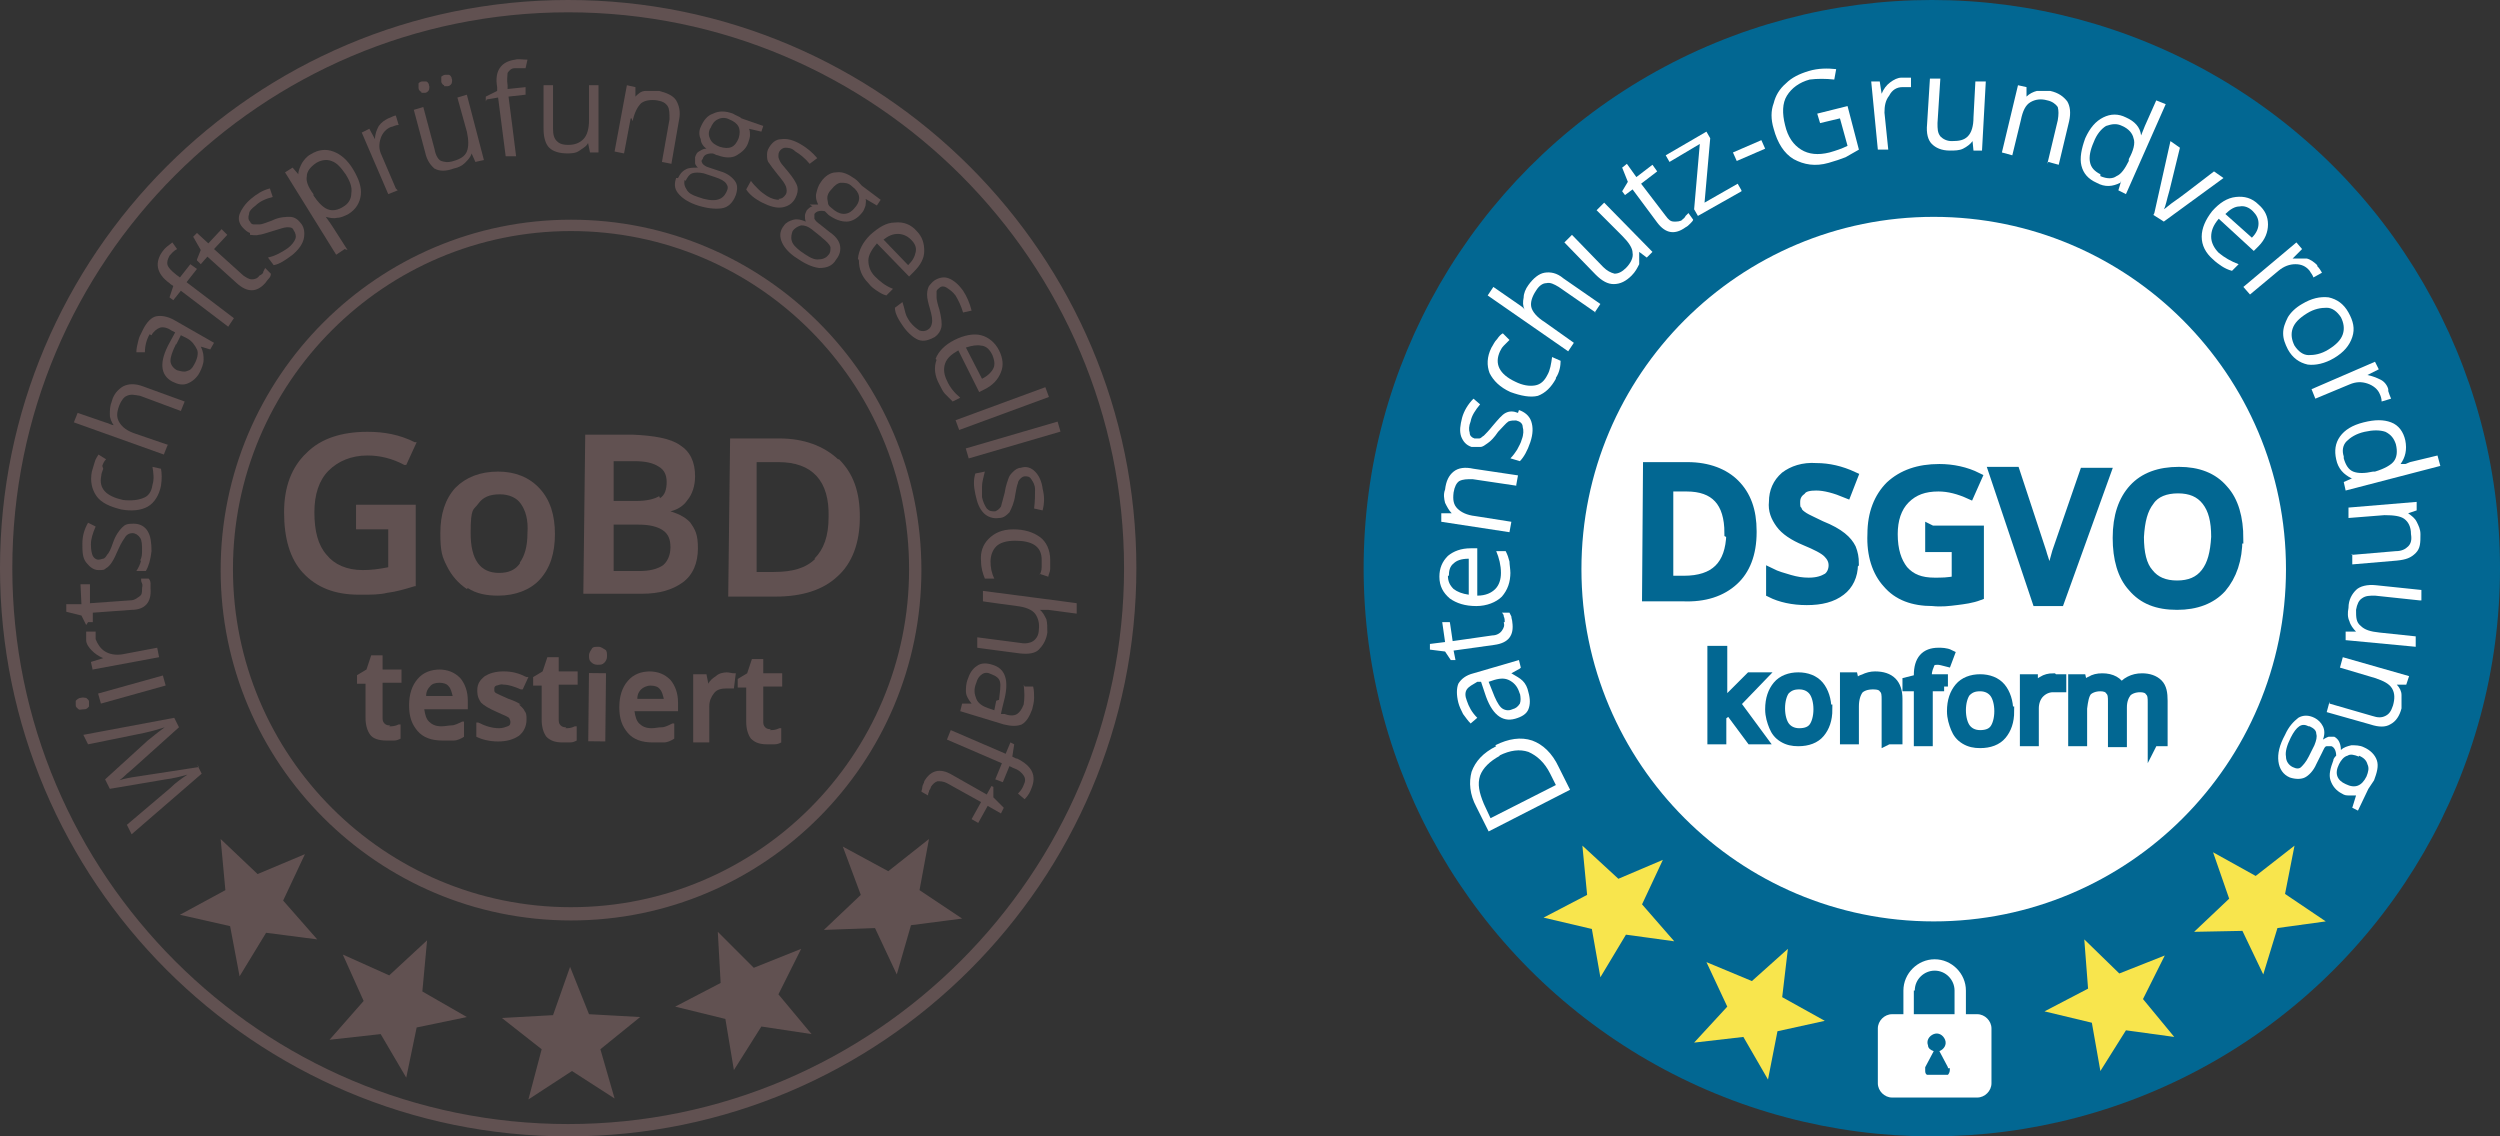 <?xml version="1.0" encoding="UTF-8"?>
<svg xmlns="http://www.w3.org/2000/svg" id="Ebene_1" version="1.1" viewBox="0 0 264 120">
  <rect x="0" y="0" width="264" height="120" fill="#333333" stroke="none"/>
  <defs>
    <style>
      .st0 {
        fill: #615151;
      }

      .st1 {
        isolation: isolate;
      }

      .st2 {
        fill: #fff;
      }

      .st3 {
        fill: #026792;
      }

      .st4 {
        fill: #f8e54d;
      }

      .st5 {
        fill: none;
        stroke: #026792;
        stroke-miterlimit: 10;
        stroke-width: 1px;
      }
    </style>
  </defs>
  <g id="Ebene_2">
    <g id="Text">
      <g id="Ebene_3">
        <circle class="st3" cx="204" cy="60" r="60"></circle>
        <circle class="st2" cx="204.2" cy="60.1" r="37.2"></circle>
        <g class="st1">
          <path class="st2" d="M157.9,78.7c1.4-.7,2.7-.9,3.9-.5,1.1.4,2.1,1.3,2.8,2.8l1.2,2.4-8.6,4.4-1.3-2.6c-.7-1.3-.8-2.6-.5-3.7.4-1.1,1.2-2,2.6-2.7ZM158.4,79.8c-1.1.6-1.8,1.3-2.1,2.1-.3.9-.1,1.8.4,3l.7,1.5,6.9-3.5-.6-1.2c-.6-1.2-1.4-1.9-2.3-2.3-.9-.3-1.9-.2-3.1.4Z"></path>
        </g>
        <g class="st1">
          <path class="st2" d="M160.5,70.6l-.9.5h0c.5.3.9.5,1.2.8.3.3.5.7.6,1.2.2.7.2,1.3,0,1.8-.2.5-.7.8-1.4,1-1.4.4-2.5-.5-3.2-2.7l-.4-1.2h-.4c-.5.3-.9.5-1.1.8-.2.3-.2.7,0,1.2.2.6.5,1.2,1.1,1.8l-.7.6c-.3-.3-.5-.6-.8-1-.2-.4-.4-.8-.5-1.2-.2-.8-.2-1.5,0-2,.3-.5.8-.9,1.6-1.1l4.8-1.4.2.8ZM160.5,73.3c-.2-.7-.5-1.1-1-1.4-.5-.3-1-.3-1.7-.1l-.6.2.4,1c.3.8.6,1.4.9,1.7.3.3.8.4,1.2.2.4-.1.6-.3.8-.6.1-.3.1-.6,0-1.1Z"></path>
        </g>
        <g class="st1">
          <path class="st2" d="M158.9,65.7c0-.2,0-.4-.1-.6,0-.2-.1-.3-.2-.4h.8c0,0,.1.2.2.4,0,.2.1.4.1.6.2,1.4-.4,2.2-1.9,2.4l-4.3.6.2,1h-.5c0,0-.6-.9-.6-.9l-1.6-.2v-.6c0,0,1.6-.2,1.6-.2l-.3-2.1h.8c0-.1.3,2,.3,2l4.2-.6c.4,0,.8-.2,1-.5s.3-.5.2-.9Z"></path>
        </g>
        <g class="st1">
          <path class="st2" d="M159.5,60.4c0,1.1-.3,1.9-.9,2.6-.6.6-1.6,1-2.7,1-1.2,0-2.1-.3-2.8-.8-.7-.6-1.1-1.3-1.1-2.3,0-.9.3-1.6.9-2.2.6-.5,1.4-.8,2.4-.8h.7s0,5,0,5c.9,0,1.5-.3,1.9-.7s.6-1,.6-1.7c0-.8-.2-1.6-.5-2.3h1c.2.4.3.7.4,1.1,0,.3.1.8.1,1.3ZM152.9,60.8c0,.6.2,1,.6,1.4.4.3.9.5,1.6.6v-3.8c-.8,0-1.3.2-1.6.5-.4.3-.5.8-.5,1.3Z"></path>
        </g>
        <g class="st1">
          <path class="st2" d="M160.2,51.3l-4.7-.7c-.6,0-1,0-1.4.2-.3.2-.5.6-.6,1.2-.1.8,0,1.3.4,1.7.4.4,1,.7,1.9.8l3.8.6-.2,1.1-7.2-1.1v-.9c.1,0,1.1,0,1.1,0h0c-.3-.3-.5-.7-.7-1.1-.1-.4-.2-.9,0-1.4.1-.9.4-1.5.9-1.9.5-.4,1.2-.5,2.1-.3l4.7.7-.2,1.1Z"></path>
        </g>
        <g class="st1">
          <path class="st2" d="M160.4,43.3c.6.2,1.1.6,1.3,1.2.2.6.2,1.3-.1,2.2-.3.9-.7,1.6-1.1,2l-1-.3c.3-.3.5-.6.7-.9.2-.4.4-.7.5-1.1.2-.5.2-1,.1-1.3,0-.4-.3-.6-.7-.7-.3,0-.5,0-.8.1-.3.2-.6.6-1.1,1.1-.4.6-.8,1-1.1,1.2-.3.2-.5.4-.8.4-.3,0-.6,0-.9,0-.6-.2-.9-.6-1.1-1.1-.2-.6-.1-1.2.1-2,.2-.7.6-1.4,1.2-2l.7.6c-.5.6-.9,1.2-1,1.8-.2.5-.2.9-.1,1.2,0,.3.2.5.5.6.2,0,.4,0,.5,0,.2,0,.3-.2.5-.3.2-.2.5-.5.9-1,.6-.7,1-1.2,1.4-1.4.4-.2.8-.2,1.3,0Z"></path>
        </g>
        <g class="st1">
          <path class="st2" d="M164.3,40c-.5.9-1.1,1.5-1.9,1.8-.8.2-1.8,0-2.9-.4-1.1-.5-1.8-1.2-2.2-2-.3-.8-.3-1.7.2-2.7.2-.3.3-.6.6-.9.2-.3.4-.5.6-.6l.7.7c-.2.2-.4.4-.6.6-.2.2-.3.4-.4.6-.6,1.3-.1,2.4,1.6,3.2.8.4,1.5.5,2.1.4.6-.1,1-.5,1.3-1.1.3-.5.4-1.2.5-1.9l.9.4c0,.5-.1,1.2-.5,1.8Z"></path>
        </g>
        <g class="st1">
          <path class="st2" d="M168.5,33l-3.9-2.7c-.5-.3-.9-.5-1.3-.4-.4,0-.8.3-1.1.8-.4.6-.6,1.2-.5,1.7.1.5.6,1.1,1.4,1.6l3.1,2.2-.6.9-8.5-5.9.6-.9,2.6,1.8c.3.2.6.4.7.6h0c-.2-.4-.2-.8-.1-1.3,0-.4.2-.9.5-1.3.5-.7,1.1-1.2,1.7-1.3.6-.1,1.3,0,2,.6l3.9,2.7-.6.9Z"></path>
        </g>
        <g class="st1">
          <path class="st2" d="M166,24.8l3.3,3.4c.4.4.8.6,1.2.7.4,0,.8-.2,1.2-.6.5-.5.8-1.1.7-1.6,0-.5-.4-1.1-1.1-1.8l-2.7-2.7.8-.8,5.1,5.2-.6.6-.8-.6h0c0,.5,0,.9,0,1.3-.2.4-.4.8-.8,1.2-.6.6-1.2.9-1.9.9-.6,0-1.2-.3-1.9-1l-3.3-3.4.8-.8Z"></path>
        </g>
        <g class="st1">
          <path class="st2" d="M177.6,23.2c.2-.1.3-.2.4-.4.1-.1.2-.2.3-.3l.5.7c0,.1-.2.3-.3.4-.2.2-.3.3-.5.4-1.1.8-2.1.7-3-.5l-2.6-3.5-.8.6-.3-.4.6-1-.6-1.5.5-.4,1,1.4,1.7-1.3.5.7-1.7,1.3,2.6,3.4c.3.4.5.6.9.6.3,0,.6,0,.9-.2Z"></path>
        </g>
        <g class="st1">
          <path class="st2" d="M183.9,20.2l-4.6,2.6-.4-.7.6-6.9-3.2,1.9-.4-.7,4.3-2.5.4.7-.6,6.8,3.5-2,.4.7Z"></path>
        </g>
        <g class="st1">
          <path class="st2" d="M183.4,17l-.4-.9,3-1.3.4.9-3,1.3Z"></path>
        </g>
        <g class="st1">
          <path class="st2" d="M191.9,12l3.2-.8,1.2,4.6c-.5.3-.9.5-1.4.8-.5.2-1.1.4-1.8.6-1.4.4-2.6.2-3.7-.4-1-.6-1.7-1.7-2.1-3.2-.3-1-.3-1.9,0-2.7.2-.8.6-1.5,1.3-2.1.6-.6,1.4-1,2.4-1.3,1-.3,2-.3,2.9-.2l-.2,1.1c-.9-.1-1.8-.1-2.6,0-1.1.3-1.9.9-2.4,1.7-.5.8-.5,1.9-.2,3.1.3,1.3.9,2.1,1.7,2.6.8.5,1.8.6,3,.3.7-.2,1.3-.4,1.9-.7l-.8-2.9-2.1.5-.3-1Z"></path>
        </g>
        <g class="st1">
          <path class="st2" d="M200.9,8.2c.3,0,.6,0,.9,0v1c-.4,0-.6,0-.9,0-.6,0-1.1.3-1.4.9-.4.5-.5,1.1-.5,1.8l.4,3.9h-1.1c0,0-.7-7.2-.7-7.2h.9c0,0,.2,1.3.2,1.3h0c.2-.5.5-.9.9-1.2.4-.3.8-.5,1.2-.5Z"></path>
        </g>
        <g class="st1">
          <path class="st2" d="M204.9,8.3l-.3,4.7c0,.6,0,1,.3,1.4.3.3.7.5,1.2.5.8,0,1.3-.1,1.7-.5.4-.4.6-1.1.6-2l.2-3.8h1.1c0,0-.4,7.3-.4,7.3h-.9c0,0-.1-1-.1-1h0c-.2.3-.6.6-1,.8-.4.2-.9.2-1.4.2-.9,0-1.5-.3-1.9-.7-.4-.4-.6-1.1-.5-2.1l.3-4.8h1.1Z"></path>
        </g>
        <g class="st1">
          <path class="st2" d="M216.2,17.3l1.1-4.6c.1-.6.1-1,0-1.4-.2-.3-.6-.6-1.1-.7-.7-.2-1.3-.1-1.8.2s-.8.9-1,1.9l-.9,3.7-1.1-.3,1.7-7.1.9.2v1c0,0,0,0,0,0,.3-.3.7-.5,1.1-.6.4,0,.9,0,1.4,0,.9.2,1.4.6,1.8,1.1.3.5.4,1.2.2,2.1l-1.1,4.6-1.1-.3Z"></path>
        </g>
        <g class="st1">
          <path class="st2" d="M223.9,19.3h0c-.8.4-1.6.5-2.5,0-.9-.4-1.4-1-1.6-1.8-.2-.8,0-1.8.4-2.9.5-1.1,1.1-1.8,1.9-2.2.8-.4,1.6-.4,2.4,0,.9.4,1.5,1,1.6,1.9h0s.2-.5.2-.5l.2-.5,1.2-2.7,1,.4-4.2,9.5-.8-.4.3-1ZM221.8,18.6c.7.3,1.3.3,1.7,0,.5-.2.9-.8,1.3-1.6v-.2c.5-.9.7-1.7.5-2.2-.1-.5-.5-1-1.2-1.3-.6-.3-1.1-.2-1.7,0-.5.3-1,.9-1.3,1.7-.4.9-.5,1.6-.4,2.1.1.6.5,1,1.1,1.3Z"></path>
        </g>
        <g class="st1">
          <path class="st2" d="M227.5,22.5l1.7-7.6,1,.7-1.1,4.5c-.3,1-.4,1.7-.6,2h0c.2-.1.6-.5,1.2-.9s2-1.5,4.1-3.1l1,.7-6.3,4.6-1.1-.7Z"></path>
        </g>
        <g class="st1">
          <path class="st2" d="M233.7,27.4c-.8-.7-1.2-1.5-1.2-2.4,0-.9.4-1.8,1.1-2.7.8-.9,1.6-1.4,2.5-1.5.9-.1,1.7.1,2.4.8.7.6,1,1.3,1,2.1,0,.8-.3,1.6-1,2.3l-.5.5-3.7-3.4c-.6.7-.8,1.3-.8,1.9s.3,1.2.8,1.7c.6.5,1.3.9,2.1,1.2l-.7.7c-.4-.1-.8-.3-1.1-.5-.3-.2-.6-.4-1-.8ZM237.9,22.3c-.4-.4-.9-.6-1.4-.5-.5,0-1,.3-1.5.8l2.8,2.5c.5-.5.7-1,.7-1.5,0-.5-.2-.9-.6-1.3Z"></path>
        </g>
        <g class="st1">
          <path class="st2" d="M244.7,28.1c.2.2.4.5.5.7l-.9.5c-.1-.3-.3-.5-.4-.7-.4-.5-.9-.7-1.5-.7-.6,0-1.2.2-1.8.7l-3,2.5-.7-.8,5.6-4.7.6.7-1,1h0c.5,0,1,0,1.5,0,.4.1.8.4,1.1.7Z"></path>
        </g>
        <g class="st1">
          <path class="st2" d="M246.5,37.8c-1,.6-2,.8-2.8.7-.9-.2-1.6-.7-2.1-1.6-.3-.6-.5-1.1-.5-1.7,0-.6.2-1.1.5-1.7.3-.5.8-1,1.5-1.4,1-.6,1.9-.8,2.8-.7.9.2,1.6.7,2.1,1.6.5.9.7,1.7.4,2.6-.3.9-.9,1.6-1.9,2.2ZM243.6,33.1c-.8.5-1.3,1-1.5,1.6-.2.6-.1,1.2.2,1.8.4.6.9,1,1.5,1,.6,0,1.3-.1,2.1-.6.8-.5,1.3-1,1.5-1.6.2-.6.1-1.2-.2-1.8-.4-.6-.9-1-1.5-1-.6,0-1.3.1-2.1.6Z"></path>
        </g>
        <g class="st1">
          <path class="st2" d="M252.2,41.3c.1.3.2.6.3.8l-1,.3c0-.3-.1-.6-.2-.8-.2-.5-.7-.9-1.3-1.1-.6-.2-1.2-.2-1.9.1l-3.6,1.5-.4-1,6.7-2.9.4.8-1.2.6h0c.5.1,1,.3,1.4.5.4.2.7.6.8,1Z"></path>
        </g>
        <g class="st1">
          <path class="st2" d="M248.3,50.5h0c-.8-.4-1.4-1-1.6-2-.2-.9-.1-1.7.4-2.4.5-.7,1.3-1.2,2.5-1.5s2.1-.3,2.9,0c.8.3,1.3,1,1.5,1.9.2,1,0,1.8-.5,2.5h0c0,0,.5,0,.5,0l.5-.2,2.9-.7.3,1.1-10,2.6-.2-.9.9-.4ZM247.5,48.4c.2.7.5,1.2,1,1.4.5.2,1.2.2,2.1,0h.2c1-.3,1.7-.7,2-1.1s.4-1,.2-1.8c-.2-.6-.5-1-1.1-1.3-.6-.2-1.3-.2-2.2,0-.9.2-1.5.6-1.9,1-.4.4-.5,1-.3,1.6Z"></path>
        </g>
        <g class="st1">
          <path class="st2" d="M248.3,58.6l4.7-.4c.6,0,1-.2,1.3-.5.3-.3.4-.7.3-1.3,0-.8-.3-1.3-.7-1.6-.4-.3-1.1-.4-2.1-.4l-3.8.3v-1.1c0,0,7.2-.6,7.2-.6v.9c0,0-.9.3-.9.3h0c.4.3.7.5.9.9.2.4.4.8.4,1.3,0,.9,0,1.5-.5,2s-1,.7-2,.8l-4.7.4v-1.1Z"></path>
        </g>
        <g class="st1">
          <path class="st2" d="M255.5,63.4l-4.7-.5c-.6,0-1,0-1.4.3-.3.2-.5.6-.6,1.2,0,.8,0,1.3.5,1.7.4.4,1,.6,2,.7l3.8.4v1.1c-.1,0-7.4-.7-7.4-.7v-.9c0,0,1.1,0,1.1,0h0c-.3-.3-.6-.7-.7-1.1-.2-.4-.2-.9-.1-1.4,0-.9.4-1.5.8-1.9s1.2-.6,2.1-.5l4.8.5v1.1Z"></path>
        </g>
        <g class="st1">
          <path class="st2" d="M246,74.3l4.5,1.3c.6.2,1,.2,1.4,0,.4-.2.6-.5.8-1.1.2-.7.2-1.3-.1-1.8-.3-.5-.9-.8-1.8-1.1l-3.7-1.1.3-1.1,7,2-.3.9h-1c0-.1,0,0,0,0,.3.3.5.7.5,1.1,0,.4,0,.9,0,1.4-.2.8-.6,1.4-1.2,1.7-.5.3-1.2.3-2.1,0l-4.6-1.3.3-1.1Z"></path>
        </g>
        <g class="st1">
          <path class="st2" d="M249,85.6l-.6-.3.4-1.3c-.2,0-.4,0-.7,0-.3,0-.5,0-.8-.2-.6-.3-1-.8-1.2-1.4-.2-.6,0-1.3.3-2.1,0-.2.2-.4.3-.5,0-.5-.2-.9-.5-1-.2,0-.3,0-.5,0s-.3.3-.5.7l-.6,1.2c-.3.7-.8,1.2-1.2,1.4s-1,.2-1.6,0c-.7-.3-1.1-.9-1.2-1.7s.1-1.7.7-2.8c.4-.9.9-1.4,1.4-1.8.5-.3,1.1-.3,1.7,0,.4.2.7.5.9.9.2.4.2.9,0,1.4.2-.1.3-.2.6-.3.2,0,.4,0,.6,0,.2.1.4.3.5.5.1.2.2.5.2.9.3-.3.7-.4,1.1-.5.4,0,.9,0,1.3.2.7.3,1.2.8,1.4,1.4.2.6,0,1.3-.3,2.1-.2.3-.4.6-.6.9l-1.1,2.3ZM243.8,76.7c-.4-.2-.7-.2-1,0-.3.2-.6.6-.9,1.2-.4.8-.6,1.5-.5,2,0,.5.3.9.7,1.1.4.2.7.2.9,0,.2-.2.5-.5.8-1.1l.6-1.2c.2-.5.3-.9.2-1.2,0-.4-.3-.6-.7-.8ZM249.1,79.9c-.5-.2-.9-.3-1.2-.1-.4.1-.7.5-.9.9-.5,1-.2,1.7.7,2.1,1,.5,1.7.2,2.2-.8.2-.5.3-.9.1-1.3-.1-.4-.4-.7-.9-.9Z"></path>
        </g>
        <g class="st1">
          <g class="st1">
            <path class="st3" d="M185,56.2c0,2.3-.7,4-1.9,5.1-1.3,1.2-3.1,1.8-5.4,1.7h-3.8s.1-13.7.1-13.7h4.2c2.2,0,3.9.7,5,1.8,1.2,1.2,1.8,2.8,1.8,5ZM182.6,56.3c0-3.3-1.5-4.9-4.5-4.9h-1.9s0,9.9,0,9.9h1.6c3.3,0,4.9-1.6,5-4.9Z"></path>
            <path class="st3" d="M195.7,59.6c0,1.2-.5,2.2-1.3,2.8-.9.7-2.1,1-3.6,1-1.5,0-2.8-.3-3.8-.8v-2.1c.6.3,1.3.5,2,.7.7.2,1.3.3,2,.3.9,0,1.5-.2,2-.5.4-.3.6-.8.6-1.3,0-.5-.2-.9-.6-1.3-.4-.4-1.2-.8-2.4-1.3-1.2-.5-2.1-1.1-2.6-1.8-.5-.7-.8-1.4-.7-2.3,0-1.1.4-2,1.2-2.7.8-.6,1.9-1,3.3-.9,1.3,0,2.6.3,3.9.9l-.7,1.8c-1.2-.5-2.3-.8-3.2-.8-.7,0-1.3.1-1.6.5-.4.3-.6.7-.6,1.2,0,.4,0,.7.2.9.1.3.4.5.7.7.3.2,1,.5,1.8.9,1,.4,1.7.8,2.2,1.2.5.4.8.8,1,1.2.2.5.3,1,.3,1.6Z"></path>
            <path class="st3" d="M204,56h5c0,0,0,6.9,0,6.9-.8.3-1.6.4-2.4.5s-1.6.2-2.5.1c-2.1,0-3.7-.6-4.8-1.9-1.1-1.2-1.7-3-1.6-5.2,0-2.2.7-3.9,1.9-5.1,1.3-1.2,3-1.8,5.2-1.8,1.4,0,2.8.3,4,.9l-.8,1.8c-1.1-.5-2.2-.8-3.3-.8-1.5,0-2.6.4-3.5,1.3-.9.9-1.3,2.2-1.3,3.7,0,1.7.4,2.9,1.1,3.8.8.9,1.8,1.3,3.3,1.3.7,0,1.5,0,2.3-.2v-3.5s-2.8,0-2.8,0v-1.9Z"></path>
            <path class="st3" d="M220.1,49.9h2.3s-4.9,13.6-4.9,13.6h-2.4s-4.6-13.7-4.6-13.7h2.3s2.8,8.5,2.8,8.5c.1.4.3.9.5,1.6.2.6.3,1.1.3,1.4,0-.5.2-1,.4-1.6.2-.6.3-1.1.4-1.4l2.9-8.4Z"></path>
            <path class="st3" d="M236.3,56.9c0,2.2-.6,3.9-1.7,5.2-1.1,1.2-2.7,1.8-4.7,1.8-2.1,0-3.6-.6-4.7-1.9-1.1-1.2-1.6-3-1.6-5.2,0-2.3.6-4,1.7-5.2,1.1-1.2,2.7-1.8,4.8-1.8,2,0,3.6.6,4.7,1.9,1.1,1.2,1.6,3,1.6,5.2ZM225.9,56.7c0,1.7.3,3,1,3.8.7.9,1.7,1.3,3,1.3,1.3,0,2.3-.4,3-1.3.7-.9,1-2.1,1.1-3.8,0-1.7-.3-2.9-1-3.8-.7-.9-1.7-1.3-3-1.3-1.3,0-2.4.4-3,1.3-.7.9-1,2.1-1.1,3.8Z"></path>
          </g>
          <g class="st1">
            <path class="st5" d="M185,56.2c0,2.3-.7,4-1.9,5.1-1.3,1.2-3.1,1.8-5.4,1.7h-3.8s.1-13.7.1-13.7h4.2c2.2,0,3.9.7,5,1.8,1.2,1.2,1.8,2.8,1.8,5ZM182.6,56.3c0-3.3-1.5-4.9-4.5-4.9h-1.9s0,9.9,0,9.9h1.6c3.3,0,4.9-1.6,5-4.9Z"></path>
            <path class="st5" d="M195.7,59.6c0,1.2-.5,2.2-1.3,2.8-.9.7-2.1,1-3.6,1-1.5,0-2.8-.3-3.8-.8v-2.1c.6.3,1.3.5,2,.7.7.2,1.3.3,2,.3.9,0,1.5-.2,2-.5.4-.3.6-.8.6-1.3,0-.5-.2-.9-.6-1.3-.4-.4-1.2-.8-2.4-1.3-1.2-.5-2.1-1.1-2.6-1.8-.5-.7-.8-1.4-.7-2.3,0-1.1.4-2,1.2-2.7.8-.6,1.9-1,3.3-.9,1.3,0,2.6.3,3.9.9l-.7,1.8c-1.2-.5-2.3-.8-3.2-.8-.7,0-1.3.1-1.6.5-.4.3-.6.7-.6,1.2,0,.4,0,.7.2.9.1.3.4.5.7.7.3.2,1,.5,1.8.9,1,.4,1.7.8,2.2,1.2.5.4.8.8,1,1.2.2.5.3,1,.3,1.6Z"></path>
            <path class="st5" d="M204,56h5c0,0,0,6.9,0,6.9-.8.3-1.6.4-2.4.5s-1.6.2-2.5.1c-2.1,0-3.7-.6-4.8-1.9-1.1-1.2-1.7-3-1.6-5.2,0-2.2.7-3.9,1.9-5.1,1.3-1.2,3-1.8,5.2-1.8,1.4,0,2.8.3,4,.9l-.8,1.8c-1.1-.5-2.2-.8-3.3-.8-1.5,0-2.6.4-3.5,1.3-.9.9-1.3,2.2-1.3,3.7,0,1.7.4,2.9,1.1,3.8.8.9,1.8,1.3,3.3,1.3.7,0,1.5,0,2.3-.2v-3.5s-2.8,0-2.8,0v-1.9Z"></path>
            <path class="st5" d="M220.1,49.9h2.3s-4.9,13.6-4.9,13.6h-2.4s-4.6-13.7-4.6-13.7h2.3s2.8,8.5,2.8,8.5c.1.4.3.9.5,1.6.2.6.3,1.1.3,1.4,0-.5.2-1,.4-1.6.2-.6.3-1.1.4-1.4l2.9-8.4Z"></path>
            <path class="st5" d="M236.3,56.9c0,2.2-.6,3.9-1.7,5.2-1.1,1.2-2.7,1.8-4.7,1.8-2.1,0-3.6-.6-4.7-1.9-1.1-1.2-1.6-3-1.6-5.2,0-2.3.6-4,1.7-5.2,1.1-1.2,2.7-1.8,4.8-1.8,2,0,3.6.6,4.7,1.9,1.1,1.2,1.6,3,1.6,5.2ZM225.9,56.7c0,1.7.3,3,1,3.8.7.9,1.7,1.3,3,1.3,1.3,0,2.3-.4,3-1.3.7-.9,1-2.1,1.1-3.8,0-1.7-.3-2.9-1-3.8-.7-.9-1.7-1.3-3-1.3-1.3,0-2.4.4-3,1.3-.7.9-1,2.1-1.1,3.8Z"></path>
          </g>
          <g class="st1">
            <path class="st3" d="M181.8,74.7c.2-.2.4-.6.8-1l2.2-2.2h1.2s-2.7,2.8-2.7,2.8l2.8,3.8h-1.2s-2.3-3.1-2.3-3.1l-.8.6v2.5s-1,0-1,0v-9.4c0,0,1.1,0,1.1,0v5c0,.2,0,.6-.1,1h0Z"></path>
            <path class="st3" d="M193,74.9c0,1.1-.3,1.9-.8,2.5s-1.3.9-2.3.9c-.6,0-1.1-.1-1.6-.4s-.8-.7-1-1.2c-.2-.5-.4-1.1-.4-1.8,0-1.1.3-1.9.8-2.5.5-.6,1.3-.9,2.2-.9.9,0,1.7.3,2.2.9.5.6.8,1.5.8,2.5ZM188,74.8c0,.8.2,1.5.5,1.9s.8.7,1.5.7c.7,0,1.2-.2,1.5-.6.3-.4.5-1.1.5-1.9,0-.8-.2-1.5-.5-1.9-.3-.4-.8-.7-1.5-.7-.7,0-1.1.2-1.5.6-.3.4-.5,1.1-.5,1.9Z"></path>
            <path class="st3" d="M199.2,78.2v-4.3c0-.5,0-.9-.3-1.2-.2-.3-.6-.4-1.1-.4-.7,0-1.2.2-1.5.5-.3.4-.5,1-.5,1.8v3.5s-1,0-1,0v-6.6c0,0,.9,0,.9,0l.2.9h0c.2-.3.5-.6.9-.7.4-.2.8-.3,1.2-.3.8,0,1.4.2,1.8.6s.6,1,.6,1.8v4.3s-1,0-1,0Z"></path>
            <path class="st3" d="M205.3,72.5h-1.7s0,5.8,0,5.8h-1s0-5.8,0-5.8h-1.2s0-.5,0-.5l1.2-.3v-.4c0-1.6.7-2.4,2.1-2.4.3,0,.8,0,1.2.2l-.3.8c-.4-.1-.7-.2-1-.2-.4,0-.7.1-.8.4s-.3.6-.3,1.2v.4s1.7,0,1.7,0v.8Z"></path>
            <path class="st3" d="M212.2,75.1c0,1.1-.3,1.9-.8,2.5-.5.6-1.3.9-2.3.9-.6,0-1.1-.1-1.6-.4s-.8-.7-1-1.2-.4-1.1-.4-1.8c0-1.1.3-1.9.8-2.5.5-.6,1.3-.9,2.2-.9.9,0,1.7.3,2.2.9.5.6.8,1.5.8,2.5ZM207.1,75c0,.8.2,1.5.5,1.9.3.4.8.7,1.5.7.7,0,1.2-.2,1.5-.6.3-.4.5-1.1.5-1.9,0-.8-.2-1.5-.5-1.9-.3-.4-.8-.7-1.5-.7-.7,0-1.1.2-1.5.6-.3.4-.5,1.1-.5,1.9Z"></path>
            <path class="st3" d="M216.9,71.7c.3,0,.6,0,.8,0v.9c-.4,0-.7,0-.9,0-.5,0-1,.2-1.4.6-.4.4-.6,1-.6,1.6v3.5s-1,0-1,0v-6.6c0,0,.9,0,.9,0v1.2c.1,0,.1,0,.1,0,.2-.4.5-.8.9-1,.3-.2.7-.3,1.1-.3Z"></path>
            <path class="st3" d="M227.3,78.5v-4.3c0-.5,0-.9-.3-1.2-.2-.3-.6-.4-1-.4-.6,0-1.1.2-1.4.5-.3.4-.5.9-.5,1.6v3.7s-1,0-1,0v-4.3c0-.5,0-.9-.3-1.2-.2-.3-.6-.4-1-.4-.6,0-1.1.2-1.4.5-.3.4-.4,1-.5,1.8v3.5s-1,0-1,0v-6.6c0,0,.9,0,.9,0l.2.9h0c.2-.3.5-.6.8-.7.3-.2.7-.3,1.2-.3,1,0,1.7.4,2,1.1h0c.2-.3.5-.6.9-.8.4-.2.8-.3,1.3-.3.7,0,1.3.2,1.7.6.4.4.5,1,.5,1.8v4.3s-1,0-1,0Z"></path>
          </g>
          <g class="st1">
            <path class="st5" d="M181.8,74.7c.2-.2.4-.6.8-1l2.2-2.2h1.2s-2.7,2.8-2.7,2.8l2.8,3.8h-1.2s-2.3-3.1-2.3-3.1l-.8.6v2.5s-1,0-1,0v-9.4c0,0,1.1,0,1.1,0v5c0,.2,0,.6-.1,1h0Z"></path>
            <path class="st5" d="M193,74.9c0,1.1-.3,1.9-.8,2.5s-1.3.9-2.3.9c-.6,0-1.1-.1-1.6-.4s-.8-.7-1-1.2c-.2-.5-.4-1.1-.4-1.8,0-1.1.3-1.9.8-2.5.5-.6,1.3-.9,2.2-.9.9,0,1.7.3,2.2.9.5.6.8,1.5.8,2.5ZM188,74.8c0,.8.2,1.5.5,1.9s.8.7,1.5.7c.7,0,1.2-.2,1.5-.6.3-.4.5-1.1.5-1.9,0-.8-.2-1.5-.5-1.9-.3-.4-.8-.7-1.5-.7-.7,0-1.1.2-1.5.6-.3.4-.5,1.1-.5,1.9Z"></path>
            <path class="st5" d="M199.2,78.2v-4.3c0-.5,0-.9-.3-1.2-.2-.3-.6-.4-1.1-.4-.7,0-1.2.2-1.5.5-.3.4-.5,1-.5,1.8v3.5s-1,0-1,0v-6.6c0,0,.9,0,.9,0l.2.9h0c.2-.3.5-.6.9-.7.4-.2.8-.3,1.2-.3.8,0,1.4.2,1.8.6s.6,1,.6,1.8v4.3s-1,0-1,0Z"></path>
            <path class="st5" d="M205.3,72.5h-1.7s0,5.8,0,5.8h-1s0-5.8,0-5.8h-1.2s0-.5,0-.5l1.2-.3v-.4c0-1.6.7-2.4,2.1-2.4.3,0,.8,0,1.2.2l-.3.8c-.4-.1-.7-.2-1-.2-.4,0-.7.1-.8.4s-.3.6-.3,1.2v.4s1.7,0,1.7,0v.8Z"></path>
            <path class="st5" d="M212.2,75.1c0,1.1-.3,1.9-.8,2.5-.5.6-1.3.9-2.3.9-.6,0-1.1-.1-1.6-.4s-.8-.7-1-1.2-.4-1.1-.4-1.8c0-1.1.3-1.9.8-2.5.5-.6,1.3-.9,2.2-.9.9,0,1.7.3,2.2.9.5.6.8,1.5.8,2.5ZM207.1,75c0,.8.2,1.5.5,1.9.3.4.8.7,1.5.7.7,0,1.2-.2,1.5-.6.3-.4.5-1.1.5-1.9,0-.8-.2-1.5-.5-1.9-.3-.4-.8-.7-1.5-.7-.7,0-1.1.2-1.5.6-.3.4-.5,1.1-.5,1.9Z"></path>
            <path class="st5" d="M216.9,71.7c.3,0,.6,0,.8,0v.9c-.4,0-.7,0-.9,0-.5,0-1,.2-1.4.6-.4.4-.6,1-.6,1.6v3.5s-1,0-1,0v-6.6c0,0,.9,0,.9,0v1.2c.1,0,.1,0,.1,0,.2-.4.5-.8.9-1,.3-.2.7-.3,1.1-.3Z"></path>
            <path class="st5" d="M227.3,78.5v-4.3c0-.5,0-.9-.3-1.2-.2-.3-.6-.4-1-.4-.6,0-1.1.2-1.4.5-.3.4-.5.9-.5,1.6v3.7s-1,0-1,0v-4.3c0-.5,0-.9-.3-1.2-.2-.3-.6-.4-1-.4-.6,0-1.1.2-1.4.5-.3.4-.4,1-.5,1.8v3.5s-1,0-1,0v-6.6c0,0,.9,0,.9,0l.2.9h0c.2-.3.5-.6.8-.7.3-.2.7-.3,1.2-.3,1,0,1.7.4,2,1.1h0c.2-.3.5-.6.9-.8.4-.2.8-.3,1.3-.3.7,0,1.3.2,1.7.6.4.4.5,1,.5,1.8v4.3s-1,0-1,0Z"></path>
          </g>
        </g>
        <polygon class="st4" points="242.3 89.3 241.3 94.4 245.6 97.3 240.5 98 239 102.9 236.8 98.3 231.7 98.4 235.4 94.9 233.7 90 238.2 92.5 242.3 89.3"></polygon>
        <polygon class="st4" points="229.6 109.5 224.5 108.8 221.8 113.1 220.9 108 215.9 106.8 220.5 104.4 220.1 99.2 223.8 102.8 228.6 100.9 226.3 105.5 229.6 109.5"></polygon>
        <polygon class="st4" points="192.7 107.8 187.7 108.9 186.7 114 184.1 109.5 178.9 110.1 182.4 106.3 180.2 101.6 185 103.6 188.8 100.2 188.2 105.3 192.7 107.8"></polygon>
        <polygon class="st4" points="169 103.2 168.1 98.1 163 96.9 167.6 94.5 167.1 89.3 170.9 92.8 175.6 90.8 173.4 95.5 176.8 99.4 171.7 98.7 169 103.2"></polygon>
        <path class="st2" d="M208.9,107.1h-1.3v-2.5c0-1.8-1.5-3.3-3.3-3.3-1.8,0-3.3,1.5-3.3,3.3v2.5h-1.2c-.8,0-1.5.7-1.5,1.5v5.8c0,.8.7,1.5,1.5,1.5h9c.8,0,1.5-.7,1.5-1.5v-5.8c0-.8-.7-1.5-1.5-1.5ZM202.2,104.6c0-1.2,1-2.1,2.1-2.1,1.2,0,2.1,1,2.1,2.1h0v2.5h-4.3v-2.5Z"></path>
        <path class="st3" d="M205.7,112.8s0,0,0-.1l-.9-1.7c.5-.2.8-.7.6-1.2-.2-.5-.7-.8-1.2-.6s-.8.7-.6,1.2c0,.3.3.5.6.6l-.9,1.7s0,0,0,.1c0,0,0,.2,0,.2,0,.2,0,.4.2.5h2.2c.1-.1.2-.3.2-.5,0,0,0-.2,0-.2Z"></path>
      </g>
    </g>
  </g>
  <g>
    <path class="st0" d="M60,0C26.9,0,0,26.9,0,60s26.9,60,60,60,60-26.9,60-60S93.1,0,60,0ZM60,118.7C27.6,118.7,1.3,92.4,1.3,60S27.6,1.3,60,1.3s58.7,26.4,58.7,58.7-26.4,58.7-58.7,58.7h0Z"></path>
    <path class="st0" d="M60.3,23.2c-20.4,0-37,16.6-37,37s16.6,37,37,37,37-16.6,37-37-16.6-37-37-37h0ZM60.3,95.8c-19.7,0-35.7-16-35.7-35.7S40.6,24.4,60.3,24.4s35.7,16,35.7,35.7-16,35.7-35.7,35.7Z"></path>
    <path class="st0" d="M21,81l-6.5,1c-.7.1-1.3.2-1.9.4,0,0,.3-.2.6-.5s.6-.5.8-.7l4.9-4.4-.5-1-9.6,1.8.5,1,5.9-1.2c.9-.2,1.6-.4,2.2-.6-.7.5-1.3,1-1.8,1.4l-4.5,4.1.5,1,5.9-1c.8-.1,1.6-.3,2.3-.5-.6.4-1.2.8-1.8,1.4l-4.6,3.9.5,1,7.4-6.4-.5-1h0Z"></path>
    <rect class="st0" x="10.4" y="72.3" width="7.1" height="1.1" transform="translate(-19.1 6.4) rotate(-15.6)"></rect>
    <path class="st0" d="M9.4,74.6c0-.2,0-.3,0-.5s-.2-.3-.3-.4c-.2,0-.3-.1-.6,0-.2,0-.4.2-.5.3,0,.2,0,.3,0,.5s.2.3.3.4.3,0,.6,0,.4-.2.5-.3Z"></path>
    <path class="st0" d="M9.8,70.7l7-1.3-.2-1-3.7.7c-.7.1-1.3,0-1.8-.3-.5-.3-.8-.8-1-1.3,0-.2,0-.5,0-.8h-1c0,.3,0,.6,0,.9,0,.4.3.8.6,1.1s.7.6,1.2.8h0s-1.3.4-1.3.4l.2.9h0Z"></path>
    <path class="st0" d="M9.3,65.7h.5v-1c0,0,4.1-.3,4.1-.3,1.4,0,2.1-.8,2-2.2,0-.2,0-.4,0-.6,0-.2-.1-.4-.2-.5h-.8c0,.2,0,.3.1.5s0,.4,0,.6c0,.4,0,.6-.3.8s-.5.4-1,.4l-4.2.3v-2h-1s.1,2.1.1,2.1h-1.6v.8s1.6.4,1.6.4l.5,1h0Z"></path>
    <path class="st0" d="M14.9,59.2c-.1.4-.3.8-.5,1.1h1c.3-.5.5-1.2.6-2.1,0-.9-.1-1.6-.4-2.1s-.8-.8-1.5-.8-.9.1-1.2.4-.7.8-1,1.7c-.2.6-.4,1-.6,1.2-.1.2-.3.4-.4.4-.1,0-.3.1-.5.1-.3,0-.5-.2-.6-.4s-.2-.6-.2-1.2.2-1.2.5-1.9l-.8-.4c-.4.7-.6,1.4-.6,2.2,0,.8,0,1.5.4,2s.8.8,1.3.8.6,0,.8-.2c.2-.1.4-.3.6-.6s.4-.7.7-1.4c.3-.7.6-1.1.8-1.4.2-.2.4-.3.7-.3s.6.2.8.5c.2.3.2.8.2,1.3,0,.4,0,.7-.2,1.1h0Z"></path>
    <path class="st0" d="M10.8,49.2c.1-.3.2-.5.4-.7l-.8-.5c-.1.2-.3.4-.4.8s-.2.6-.3,1c-.2,1,0,1.9.5,2.6s1.4,1.1,2.6,1.4c1.1.2,2.1.1,2.8-.3s1.2-1.2,1.4-2.2c.1-.7.1-1.3,0-1.8l-.9-.2c.1.6.2,1.3,0,1.9-.1.7-.4,1.2-1,1.4-.5.2-1.2.3-2.1.2-1.8-.4-2.6-1.2-2.3-2.6,0-.2.1-.4.2-.7h0Z"></path>
    <path class="st0" d="M17.8,47l-3.5-1.2c-.9-.3-1.4-.7-1.7-1.2-.3-.5-.3-1,0-1.8.2-.5.5-.9.8-1,.4-.2.8-.1,1.4,0l4.3,1.6.4-1-4.4-1.6c-.8-.3-1.5-.3-2.1,0-.5.3-1,.8-1.2,1.6-.2.5-.2.9-.2,1.4,0,.4.2.8.4,1.1h0c-.2,0-.5-.2-.9-.3l-2.9-1-.4,1,9.5,3.4.4-1h0Z"></path>
    <path class="st0" d="M16,35.4c.2-.4.6-.7.9-.8s.8,0,1.2.3l.4.2-.6,1.1c-1.1,2-1,3.4.3,4.1.6.3,1.1.4,1.6.2s1-.6,1.3-1.2c.2-.4.4-.9.4-1.3,0-.4,0-.8-.3-1.4h0s1,.3,1,.3l.4-.7-4.2-2.4c-.7-.4-1.4-.5-1.9-.4s-1,.6-1.4,1.4-.4.8-.5,1.2-.2.8-.2,1.2h.9c0-.7.2-1.4.5-1.9h0ZM18.6,36.4l.5-1,.6.3c.6.3.9.8,1.1,1.2s0,1.1-.3,1.6c-.2.4-.4.6-.8.7-.3.1-.6,0-1-.1-.4-.2-.7-.6-.7-1s.2-1,.6-1.8Z"></path>
    <path class="st0" d="M18,30l.3.2-.4,1.2.4.3.8-1,5,3.8.6-.9-5-3.8,1.1-1.4-.7-.5-1.1,1.4-.4-.3c-.5-.4-.8-.7-.9-1s0-.6.2-1c.2-.2.4-.5.8-.7l-.5-.7c-.4.3-.8.6-1,.9-.9,1.2-.7,2.4.7,3.4h0Z"></path>
    <path class="st0" d="M20.8,27.5l.4.4.7-.8,3.1,2.8c1.1,1,2.1,1,3,0,.1-.1.2-.3.4-.5s.2-.4.2-.5l-.6-.6c0,0-.1.2-.2.4,0,.2-.2.3-.4.4-.2.3-.5.4-.8.4s-.6-.2-.9-.4l-3.1-2.8,1.4-1.5-.6-.6-1.4,1.5-1.2-1.1-.4.4.8,1.4-.4,1h0Z"></path>
    <path class="st0" d="M26.4,24.8c.2,0,.6.1.9,0,.3,0,.8-.2,1.5-.4.7-.2,1.2-.4,1.5-.4.3,0,.6,0,.7.3.2.3.3.6.2.9s-.4.7-.8,1c-.3.2-.6.4-1,.6-.4.2-.7.3-1.1.4l.6.8c.6-.1,1.2-.5,2-1.1.7-.6,1.1-1.2,1.2-1.8s0-1.2-.4-1.6c-.3-.4-.7-.6-1.1-.6-.4,0-1.1,0-1.9.4-.6.2-1,.4-1.3.4s-.4,0-.6,0c-.2,0-.3-.1-.4-.3-.2-.2-.2-.5-.1-.8,0-.3.3-.6.7-.9.4-.4,1-.7,1.8-.9l-.3-.9c-.8.2-1.4.6-2,1.1-.6.5-1,1.1-1.2,1.6-.2.6,0,1.1.4,1.5.2.2.4.4.7.5h0Z"></path>
    <path class="st0" d="M36.7,26.4l-1.6-2.5c-.2-.3-.4-.6-.7-1h0c.4.1.8.2,1.2.1.4,0,.8-.2,1.2-.4.8-.5,1.2-1.2,1.3-2,.1-.8-.2-1.7-.8-2.7s-1.3-1.6-2.1-1.9c-.8-.3-1.6-.2-2.4.3-.4.2-.7.6-.9.9-.2.4-.4.8-.4,1.2h0l-.6-.7-.8.5,5.4,8.7.9-.6h0ZM33.1,20.7v-.2c-.6-.8-.8-1.4-.7-1.9,0-.5.4-1,1-1.4.5-.3,1.1-.4,1.6-.2.6.2,1,.7,1.5,1.4.5.8.7,1.4.6,2,0,.6-.3,1.1-.8,1.4-.6.4-1.2.5-1.7.3s-1-.7-1.6-1.6h0Z"></path>
    <path class="st0" d="M41.8,19.9l-1.5-3.5c-.3-.6-.3-1.2-.1-1.8s.6-1,1.1-1.2c.2,0,.4-.2.8-.2l-.3-1c-.2,0-.5.2-.8.3-.4.2-.7.4-1,.8-.2.4-.4.8-.4,1.4h0l-.6-1.1-.8.4,2.8,6.5,1-.4h0Z"></path>
    <path class="st0" d="M45.9,17.8c.5.3,1.2.3,2,0,.5-.1.9-.3,1.2-.6.3-.3.6-.6.7-1h0l.4.9.9-.2-1.8-6.9-1,.3,1,3.6c.2.9.2,1.6,0,2.1s-.7.8-1.4,1c-.6.2-1,.1-1.3,0s-.6-.6-.7-1.2l-1.2-4.5-1,.3,1.2,4.5c.2.9.6,1.4,1.1,1.8h0Z"></path>
    <path class="st0" d="M46.9,9.1c.1,0,.3,0,.4,0s.3-.1.4-.3c0-.1.1-.3,0-.5,0-.2-.2-.4-.3-.4-.2,0-.3,0-.4,0s-.3.1-.4.2c0,.1,0,.3,0,.5,0,.2.2.4.3.4Z"></path>
    <path class="st0" d="M44.5,9.8c.1,0,.3,0,.4,0s.3-.1.4-.3c0-.1.1-.3,0-.5,0-.2-.2-.4-.3-.4-.2,0-.3,0-.4,0-.2,0-.3.1-.4.2,0,.1,0,.3,0,.5,0,.2.2.4.3.4Z"></path>
    <path class="st0" d="M51.4,10.5l1.2-.2.8,6.2h1.1c0-.1-.8-6.3-.8-6.3l1.8-.2v-.8c-.1,0-1.9.2-1.9.2v-.4c-.1-.6,0-1,0-1.3.2-.3.4-.5.8-.5.3,0,.6,0,1.1,0l.2-.9c-.5,0-1-.1-1.3,0-1.5.2-2.2,1.2-1.9,2.9v.4s-1.2.6-1.2.6v.5c0,0,0,0,0,0Z"></path>
    <path class="st0" d="M59.8,16.2c.5,0,1,0,1.4-.3s.7-.4.9-.8h0l.2,1h.9v-7.1c0,0-1,0-1,0v3.7c0,.9-.2,1.6-.6,2-.4.4-.9.6-1.6.6s-1-.2-1.2-.4c-.3-.3-.4-.7-.4-1.3v-4.6s-1,0-1,0v4.6c0,.9.2,1.6.6,2,.4.4,1.1.6,1.9.6h0Z"></path>
    <path class="st0" d="M66.8,12.8c.2-.9.5-1.5.9-1.9.4-.3,1-.4,1.7-.3.6.1.9.3,1.1.6.2.3.2.8.2,1.4l-.8,4.5,1,.2.8-4.6c.2-.9,0-1.6-.3-2.1s-1-.8-1.8-1c-.5,0-.9,0-1.4,0s-.8.3-1.1.6h0v-1l-.9-.2-1.3,7,1,.2.7-3.7h.1Z"></path>
    <path class="st0" d="M71.4,18.8c-.2.6-.2,1.1.2,1.6s1,.9,1.8,1.2c1.1.4,2.1.5,2.8.4s1.2-.6,1.5-1.4c.2-.6.2-1.1-.1-1.5s-.8-.8-1.5-1l-1.2-.4c-.4-.1-.6-.3-.7-.4-.1-.2-.2-.3,0-.5.1-.4.4-.6,1-.6.2,0,.4.2.6.2.8.3,1.5.3,2,0s1-.7,1.2-1.3c.1-.3.2-.6.2-.8s0-.5-.1-.7l1.3.3.2-.6-2.3-.8c-.2-.2-.6-.3-.9-.5-.8-.3-1.5-.3-2.1,0-.6.2-1,.7-1.3,1.4-.2.4-.2.9,0,1.3,0,.4.3.8.6,1-.4,0-.6.2-.8.3-.2.1-.3.3-.4.6,0,.2,0,.4,0,.6,0,.2.2.4.3.5-.5,0-1,0-1.3.2-.4.2-.6.5-.8.9h0ZM75,13.6c.2-.5.4-.8.8-1s.8-.2,1.2,0c1,.4,1.3,1,1,2-.4,1-1,1.2-2,.9-.5-.2-.8-.4-1-.8s-.2-.7,0-1.2h0ZM72.4,19.1c.2-.4.4-.7.7-.8s.7-.1,1.2,0l1.2.4c.6.2,1,.4,1.2.7s.2.5,0,.9c-.2.4-.5.7-1,.8-.5.1-1.2,0-2-.3-.6-.2-1-.4-1.2-.8-.2-.3-.3-.6-.2-1h0Z"></path>
    <path class="st0" d="M82.3,21.1c-.4,0-.8-.1-1.3-.4-.3-.2-.6-.4-.9-.7s-.6-.6-.8-.9l-.5.9c.3.5.9,1,1.7,1.4.8.4,1.5.6,2.1.5s1.1-.4,1.4-1c.2-.4.3-.8.2-1.2s-.5-1-1-1.6c-.4-.5-.7-.8-.8-1s-.2-.4-.2-.6c0-.2,0-.3.1-.5.1-.2.4-.4.6-.4.3,0,.7,0,1.1.4.5.3,1,.7,1.5,1.3l.8-.6c-.5-.6-1.1-1.1-1.8-1.5-.7-.4-1.4-.6-2-.5-.6,0-1,.4-1.3.9-.2.3-.2.6-.2.8s0,.6.2.8c.2.3.5.7.9,1.2.5.6.8,1,.9,1.3s.1.6,0,.8c-.2.3-.4.5-.8.5h0Z"></path>
    <path class="st0" d="M85.8,21.8c-.2,0-.4.2-.6.4-.1.2-.2.4-.2.6s0,.4.1.6c-.5-.2-.9-.3-1.3-.2s-.8.3-1,.6c-.4.5-.5,1-.3,1.6s.7,1.2,1.4,1.7c1,.7,1.8,1.1,2.6,1.2.8,0,1.4-.2,1.8-.9.4-.5.5-1,.4-1.5s-.5-1-1.1-1.4l-1-.8c-.3-.2-.5-.4-.6-.6,0-.2,0-.3,0-.5.2-.3.6-.4,1.1-.3.1.1.3.3.4.4.7.5,1.3.7,1.9.7.6,0,1.2-.4,1.6-.9.2-.2.3-.5.4-.8,0-.2.1-.5,0-.7l1.2.7.4-.6-2-1.5c-.2-.2-.4-.5-.7-.7-.7-.5-1.3-.8-2-.7-.6,0-1.2.4-1.6,1-.3.4-.4.8-.5,1.2s0,.8.2,1.2c-.4,0-.6,0-.9,0h0ZM86.8,25.1c.5.4.8.7.9,1,0,.3,0,.6-.2.8-.3.4-.7.5-1.2.5-.5,0-1.1-.4-1.8-.9-.5-.4-.8-.7-.9-1.1s0-.7.1-1c.3-.4.6-.5.9-.6.4,0,.7.1,1.1.4l1,.8h0ZM87.8,20c.3-.4.7-.7,1-.7.4,0,.8,0,1.2.4.8.6,1,1.4.3,2.2-.6.8-1.4.9-2.2.3s-.6-.6-.7-1,0-.8.4-1.2Z"></path>
    <path class="st0" d="M90.7,27.5c0,.9.3,1.7,1,2.4.3.4.6.6.9.8s.6.4,1,.5l.7-.7c-.8-.3-1.4-.8-1.9-1.3-.5-.5-.7-1.1-.7-1.7,0-.6.4-1.2.9-1.8l3.4,3.5.5-.5c.7-.7,1.1-1.4,1.1-2.2,0-.8-.2-1.5-.8-2.1-.6-.7-1.4-1-2.3-.9-.9,0-1.7.5-2.6,1.3-.8.8-1.2,1.6-1.3,2.5h0ZM94.8,24.7c.5,0,1,.2,1.4.6.4.4.6.8.5,1.3s-.3.9-.8,1.4l-2.6-2.7c.5-.4,1-.6,1.5-.6h0Z"></path>
    <path class="st0" d="M98.4,34.1c0,.3-.2.6-.4.7-.3.2-.6.2-.9.1-.3-.2-.6-.4-1-.9-.2-.3-.4-.6-.5-1s-.2-.8-.3-1.1l-.8.6c0,.6.4,1.3.9,2,.5.7,1.1,1.2,1.6,1.4.6.2,1.1,0,1.7-.3.4-.3.6-.6.7-1s0-1.1-.2-1.9c-.2-.6-.3-1.1-.3-1.3s0-.4,0-.6.2-.3.3-.4c.2-.2.5-.2.8,0s.6.4.9.8c.3.5.6,1.1.8,1.8l.9-.2c-.2-.8-.5-1.5-.9-2.1-.5-.7-1-1.1-1.5-1.3s-1-.1-1.5.2c-.3.2-.4.4-.6.6-.1.2-.2.5-.2.9s.1.8.3,1.5c.2.7.3,1.2.2,1.6h0Z"></path>
    <path class="st0" d="M98.9,38c-.3.8-.2,1.7.3,2.6.2.4.4.8.6,1s.5.5.8.8l.8-.4c-.6-.5-1.1-1.1-1.4-1.8-.3-.6-.4-1.2-.2-1.8s.7-1,1.4-1.4l2.2,4.4.6-.3c.8-.4,1.4-1,1.7-1.8.3-.7.2-1.5-.2-2.3-.4-.8-1.1-1.4-1.9-1.6-.8-.2-1.8,0-2.8.5-1,.5-1.7,1.2-2,2h0ZM103.7,36.5c.5.1.8.4,1.1,1,.2.5.3,1,.1,1.4-.2.4-.6.8-1.2,1.1l-1.7-3.3c.6-.2,1.2-.3,1.6-.2h0Z"></path>
    <rect class="st0" x="100.8" y="42.6" width="10.1" height="1.1" transform="translate(-8.4 39.2) rotate(-20.2)"></rect>
    <rect class="st0" x="101.9" y="45.9" width="10.1" height="1.1" transform="translate(-8.7 31.9) rotate(-16.3)"></rect>
    <path class="st0" d="M104,49.8l-1,.2c-.2.6-.2,1.3,0,2.2.2.9.4,1.5.9,2,.4.4,1,.6,1.6.5.5,0,.8-.3,1.1-.6.2-.4.5-1,.6-1.8.1-.6.2-1.1.3-1.3,0-.2.2-.4.3-.5.1-.1.3-.2.4-.2.3,0,.5,0,.7.3s.4.6.4,1.1c0,.6,0,1.2-.1,2l.9.2c.2-.8.2-1.5,0-2.3-.1-.8-.4-1.4-.8-1.8s-.9-.6-1.5-.4c-.3,0-.6.2-.8.4-.2.2-.4.4-.5.7-.1.3-.3.8-.4,1.5-.2.7-.3,1.2-.4,1.5-.2.3-.4.4-.6.5-.4,0-.6,0-.9-.3-.2-.3-.4-.7-.5-1.2,0-.4,0-.7,0-1.1,0-.4.1-.8.2-1.2h0Z"></path>
    <path class="st0" d="M109.8,60.6l.9.3c0-.2.2-.5.2-.8,0-.4,0-.7,0-1,0-1-.4-1.9-1.1-2.4s-1.6-.8-2.8-.8c-1.2,0-2,.4-2.6,1s-.9,1.4-.8,2.4c0,.7.2,1.3.4,1.8h1c-.3-.6-.4-1.2-.4-1.8s.2-1.2.6-1.6,1.1-.6,2-.6c1.8,0,2.8.6,2.8,2,0,.2,0,.5,0,.8,0,.3-.1.6-.2.8h0Z"></path>
    <path class="st0" d="M103.8,62.4v1.1c-.1,0,3.6.5,3.6.5.9.1,1.6.4,1.9.8s.5,1,.4,1.7c0,.6-.3,1-.6,1.2-.3.2-.8.3-1.3.2l-4.6-.6v1.1c-.1,0,4.5.6,4.5.6.9.1,1.6,0,2-.4s.8-1,.9-1.8c0-.5,0-1-.1-1.4-.2-.4-.4-.8-.7-1h0c.2,0,.6,0,.9,0l3,.4v-1.1c.1,0-9.9-1.3-9.9-1.3h0Z"></path>
    <path class="st0" d="M108.1,72.3c.1.8.1,1.5,0,2.1-.2.5-.4.8-.7,1s-.8.2-1.3,0h-.4c0-.1.3-1.3.3-1.3.6-2.2.2-3.5-1.2-3.9-.6-.2-1.2-.2-1.6.1-.5.3-.8.8-1,1.4-.2.5-.2,1-.2,1.3,0,.4.2.8.6,1.3h0s-1,0-1,0l-.2.8,4.6,1.4c.8.2,1.4.2,1.9,0,.5-.3.8-.8,1.1-1.6.1-.4.2-.8.2-1.2s0-.8-.1-1.2h-.9c0,0,0,0,0,0ZM105.2,74l-.2,1-.6-.2c-.6-.2-1.1-.5-1.3-1-.2-.5-.3-1,0-1.7.1-.4.3-.7.6-.9.3-.2.6-.2,1,0,.5.2.8.4.9.8.1.4,0,1-.1,1.9h0Z"></path>
    <path class="st0" d="M107.3,80.1l-.4-.2.2-1.3-.4-.2-.5,1.2-5.8-2.5-.4,1,5.8,2.5-.7,1.7.8.3.7-1.7.4.2c.6.2.9.5,1.1.8.2.3.2.6,0,1-.1.3-.3.6-.6.9l.7.6c.4-.4.6-.8.7-1.1.6-1.4.1-2.4-1.5-3.2Z"></path>
    <path class="st0" d="M105.1,83.2l-.4-.2-.5.9-3.7-2.1c-1.2-.7-2.2-.5-2.9.7,0,.2-.2.4-.2.6,0,.2-.1.4-.1.5l.7.4c0-.1,0-.2.1-.4,0-.2.2-.3.2-.5.2-.3.4-.5.7-.6.3,0,.6,0,1,.2l3.6,2-1,1.8.7.4,1-1.8,1.4.8.3-.6-1.1-1.1v-1.1c.1,0,0,0,0,0Z"></path>
    <path class="st0" d="M38.2,62.8c1,0,1.9,0,2.7-.2.9-.1,1.9-.4,2.9-.7h.1v-8.6c0,0-6.3,0-6.3,0v2.6h3.4v4c-1,.2-1.8.3-2.7.3-1.7,0-3-.6-3.8-1.6-.9-1-1.3-2.5-1.3-4.5,0-1.9.5-3.4,1.5-4.4s2.4-1.6,4.1-1.6c1.3,0,2.6.3,3.9,1h.2c0,0,1.1-2.4,1.1-2.4h-.2c-1.6-.8-3.2-1.1-5-1.1-2.7,0-4.9.7-6.4,2.2-1.6,1.5-2.4,3.6-2.4,6.3,0,2.7.6,4.9,2,6.4,1.4,1.5,3.3,2.3,5.9,2.3h.3Z"></path>
    <path class="st0" d="M49.4,62.1c.9.6,2,.8,3.2.8h0c1.8,0,3.4-.6,4.4-1.7,1.1-1.2,1.6-2.8,1.6-4.8s-.5-3.6-1.6-4.8c-1.1-1.2-2.6-1.8-4.4-1.8-1.9,0-3.4.6-4.5,1.7-1.1,1.2-1.6,2.8-1.6,4.8s.2,2.5.7,3.5c.5,1,1.2,1.8,2.1,2.4h0ZM54.9,59.5c-.5.7-1.2,1-2.2,1-2,0-3-1.4-3-4.2s.3-2.4.8-3.1c.5-.7,1.2-1,2.3-1,1,0,1.8.4,2.2,1,.5.7.8,1.7.7,3.1,0,1.4-.3,2.4-.8,3.1h0Z"></path>
    <path class="st0" d="M73,55.3c-.5-.6-1.2-1-2.2-1.3.8-.2,1.4-.6,1.8-1.2.5-.6.8-1.5.8-2.5,0-1.5-.5-2.6-1.6-3.3-1-.7-2.7-1-5-1.1h-5s-.2,16.8-.2,16.8h6.1c0,0,0,0,.1,0,1.8,0,3.2-.4,4.3-1.2s1.6-2.1,1.6-3.6-.3-2-.8-2.7h0ZM69.6,52.4c-.5.3-1.3.5-2.4.5h-2.4v-4.2h2.2c1.2,0,2,.2,2.6.6.5.3.8.8.8,1.6s-.2,1.4-.7,1.7h0ZM64.8,55.4h2.6c1.2,0,2,.2,2.6.6.6.4.8,1,.8,1.8s-.3,1.5-.8,1.9c-.6.4-1.4.6-2.5.6h-2.7v-4.9s0,0,0,0Z"></path>
    <path class="st0" d="M88.5,48.5c-1.5-1.4-3.6-2.2-6.2-2.2h-5.2s-.2,16.7-.2,16.7h4.8s.1,0,.2,0c2.8,0,5-.7,6.5-2.1,1.6-1.4,2.4-3.6,2.4-6.3s-.7-4.6-2.2-6.1h0ZM86.1,59c-1,1-2.4,1.4-4.4,1.4h-1.8v-11.6h2.3c3.6,0,5.4,2,5.3,5.8,0,2-.5,3.4-1.5,4.4h0Z"></path>
    <path class="st0" d="M41.2,76.6c-.2,0-.4,0-.6-.2s-.2-.4-.2-.7v-3.6h2v-1.4h-2v-1.5h-1.2l-.5,1.5-1,.6v.9h.9v3.6c0,.8.2,1.4.5,1.8s.9.6,1.7.6h0c.3,0,.5,0,.8,0,.3,0,.5-.1.7-.2h0v-1.5h-.2c-.4.2-.7.2-1,.2h0Z"></path>
    <path class="st0" d="M46.5,70.7c-1,0-1.8.3-2.4,1s-.9,1.6-.9,2.8.3,2,.9,2.7c.6.7,1.5,1,2.6,1h0c.4,0,.8,0,1.2,0s.8-.2,1.1-.4h0v-1.6h-.2c-.4.2-.8.4-1.1.4s-.7.1-1.1.1c-.6,0-1-.2-1.3-.5-.3-.3-.4-.7-.5-1.3h4.6s0-.9,0-.9c0-1-.3-1.8-.8-2.4-.6-.6-1.3-.9-2.3-.9h0ZM46.4,72.1c.4,0,.8.1,1,.4.2.2.3.6.4,1h-2.8c0-.5.2-.8.4-1,.2-.3.6-.4,1-.4h0Z"></path>
    <path class="st0" d="M55,74.4c-.3-.2-.7-.4-1.3-.6-.7-.3-1.1-.5-1.3-.6-.2-.1-.2-.2-.2-.4s0-.3.2-.4c.2,0,.4-.2.8-.1.5,0,1.1.2,1.8.5h.2c0,0,.6-1.3.6-1.3h-.2c-.8-.4-1.5-.6-2.4-.6s-1.5.2-2,.5c-.5.4-.8.8-.8,1.5s.2,1,.4,1.3c.3.3.8.6,1.7,1,.4.2.7.3.9.4s.4.2.4.3c0,0,.1.2.1.3,0,.2,0,.4-.3.5s-.5.2-.9.2c-.7,0-1.4-.2-2.2-.6h-.2c0-.1,0,1.5,0,1.5h0c.6.3,1.4.5,2.3.5h0c.9,0,1.6-.2,2.2-.6.5-.4.8-1,.8-1.7,0-.4,0-.7-.2-.9-.1-.3-.4-.5-.6-.7h0Z"></path>
    <path class="st0" d="M59.8,76.8c-.2,0-.4,0-.6-.2s-.2-.4-.2-.7v-3.6h2v-1.4h-2v-1.5h-1.2l-.5,1.5-1,.6v.9h.9v3.6c0,.8.2,1.4.5,1.8.4.4.9.6,1.7.6h0c.3,0,.5,0,.8,0,.3,0,.5-.1.7-.2h0v-1.5h-.2c-.4.2-.7.2-1,.2h0Z"></path>
    <path class="st0" d="M63.2,68.3h0c-.3,0-.6,0-.7.2s-.3.4-.3.7,0,.5.2.7c.2.2.4.3.7.3h0c.3,0,.5,0,.7-.2.2-.2.3-.4.3-.7s0-.6-.2-.7-.4-.3-.7-.3Z"></path>
    <rect class="st0" x="59.5" y="73.7" width="7.2" height="1.8" transform="translate(-12.2 137) rotate(-89.4)"></rect>
    <path class="st0" d="M68.7,70.9c-1,0-1.8.3-2.4,1s-.9,1.6-.9,2.8.3,2,.9,2.7c.6.7,1.5,1,2.6,1h0c.4,0,.8,0,1.2,0,.4,0,.8-.2,1.1-.4h0v-1.6h-.2c-.4.2-.8.4-1.1.4-.4,0-.7.1-1.1.1-.6,0-1-.2-1.3-.5-.3-.3-.4-.7-.5-1.3h4.6s0-.9,0-.9c0-1-.3-1.8-.8-2.4-.6-.6-1.3-.9-2.3-.9h0ZM68.7,72.4c.4,0,.8.1,1,.4.2.2.3.6.4,1h-2.8c0-.5.2-.8.4-1,.2-.2.6-.4,1-.4h0Z"></path>
    <path class="st0" d="M76.8,71h0c-.4,0-.9.1-1.2.4-.3.2-.6.4-.8.8l-.2-1h-1.4v7.2c0,0,1.7,0,1.7,0v-3.8c0-.6.2-1,.5-1.4.3-.4.8-.5,1.3-.5h0c.2,0,.4,0,.6,0h.2s.2-1.6.2-1.6h-.2c-.2,0-.5-.1-.8-.1h0Z"></path>
    <path class="st0" d="M81.4,77c-.2,0-.4,0-.6-.2s-.2-.4-.2-.7v-3.6h2v-1.4h-2v-1.5h-1.2l-.5,1.5-1,.6v.9h.9v3.6c0,.8.2,1.4.5,1.8.4.4.9.6,1.7.6h0c.3,0,.5,0,.8,0,.3,0,.5-.1.7-.2h0v-1.5h-.2c-.4.2-.7.2-1,.2h0Z"></path>
    <polygon class="st0" points="98.1 88.6 93.8 92 89 89.4 90.9 94.5 87 98.2 92.4 98 94.7 102.9 96.2 97.7 101.6 97 97.1 94 98.1 88.6"></polygon>
    <polygon class="st0" points="84.6 100.2 79.6 102.2 75.8 98.4 76.1 103.8 71.3 106.3 76.6 107.6 77.5 113 80.4 108.4 85.7 109.2 82.2 105 84.6 100.2"></polygon>
    <polygon class="st0" points="62.2 107.1 60.2 102.1 58.4 107.2 53 107.5 57.2 110.8 55.8 116.1 60.4 113.1 64.9 116 63.4 110.8 67.6 107.4 62.2 107.1"></polygon>
    <polygon class="st0" points="45.1 99.3 41.1 103 36.2 100.8 38.4 105.7 34.8 109.8 40.2 109.2 42.9 113.8 44 108.5 49.3 107.4 44.6 104.7 45.1 99.3"></polygon>
    <polygon class="st0" points="32.2 90.2 27.2 92.3 23.3 88.6 23.8 94 19 96.6 24.3 97.8 25.3 103.1 28.1 98.5 33.5 99.2 29.9 95.1 32.2 90.2"></polygon>
  </g>
</svg>
